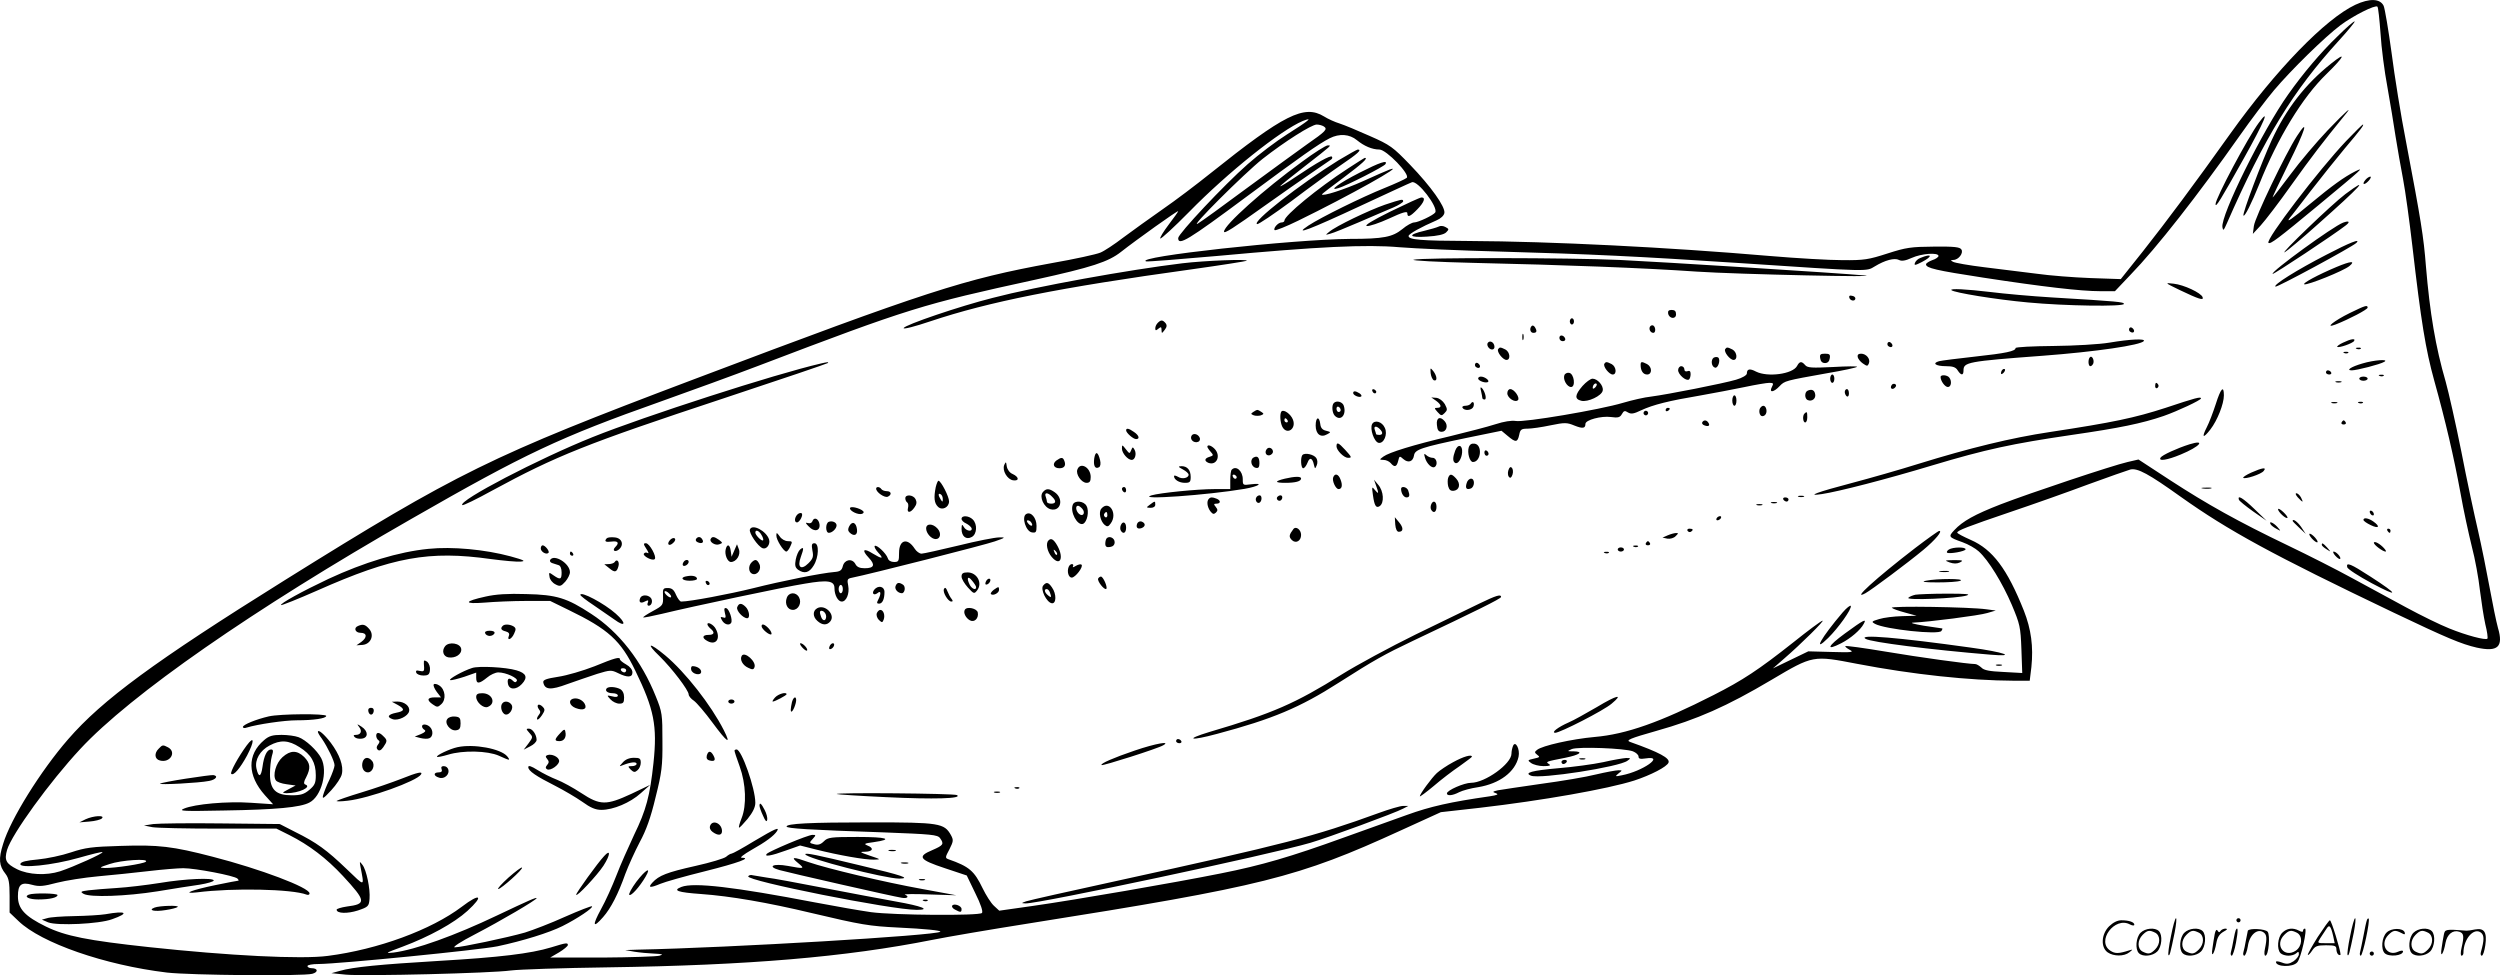 <svg version="1.0" xmlns="http://www.w3.org/2000/svg"
  viewBox="0 0 1200.159 468.202"
 preserveAspectRatio="xMidYMid meet">
<g transform="translate(-0.394,468.791) scale(0.1,-0.1)"
fill="#000000" stroke="none">
<path d="M11311 4665 c-144 -68 -380 -311 -601 -620 -174 -244 -303 -417 -419
-564 l-106 -133 -145 5 c-80 3 -197 12 -260 21 -63 8 -176 22 -250 31 -74 9
-142 21 -150 26 -13 7 -13 8 1 9 25 0 50 33 39 50 -7 12 -34 15 -132 14 -110
-1 -133 -4 -223 -33 -90 -29 -112 -33 -215 -32 -63 0 -221 9 -350 20 -490 42
-1047 70 -1445 72 -233 1 -289 6 -289 24 0 10 62 44 134 75 21 9 36 23 38 36
4 30 -64 126 -165 231 -82 85 -95 95 -193 138 -58 26 -123 53 -145 60 -23 7
-56 22 -75 34 -95 58 -192 9 -545 -273 -66 -53 -169 -131 -230 -173 -60 -42
-145 -103 -188 -135 -43 -33 -93 -66 -111 -73 -19 -8 -123 -31 -232 -50 -425
-78 -592 -132 -1719 -558 -977 -369 -1133 -446 -1965 -965 -625 -390 -875
-574 -1039 -763 -133 -153 -277 -385 -312 -502 -23 -73 -20 -105 12 -145 15
-20 19 -41 19 -105 l0 -80 43 -41 c109 -105 413 -211 712 -247 112 -13 654
-18 698 -6 30 8 28 27 -4 27 -10 0 -19 5 -19 10 0 6 24 10 53 10 105 1 769 67
859 85 122 26 248 65 312 97 72 36 149 88 142 95 -2 3 -61 -20 -129 -50 -68
-31 -155 -64 -193 -76 -84 -24 -306 -71 -337 -71 -13 0 28 27 98 63 123 64
295 165 295 173 0 6 -38 -11 -190 -83 -201 -96 -393 -165 -497 -178 -43 -5
-39 -2 43 28 128 48 247 113 312 172 81 74 62 88 -27 20 -147 -111 -402 -205
-643 -236 -127 -17 -476 1 -858 42 -296 32 -402 53 -496 99 -100 49 -134 85
-134 145 0 57 16 70 69 55 33 -9 54 -7 118 10 43 11 132 25 198 31 66 6 175
17 242 25 68 8 143 14 167 14 57 0 246 -36 260 -50 5 -5 7 -10 4 -10 -3 0 -52
-9 -109 -21 -112 -23 -168 -44 -89 -35 173 22 456 16 526 -11 8 -3 14 0 14 6
0 28 -236 117 -465 176 -192 50 -260 58 -441 52 -138 -4 -170 -8 -239 -31 -44
-15 -116 -30 -159 -34 -55 -5 -81 -11 -84 -21 -8 -24 156 -7 281 29 60 17 111
30 113 27 6 -5 -137 -70 -204 -92 -66 -21 -151 -17 -206 10 -54 27 -62 44 -48
93 23 76 204 326 351 484 241 260 828 669 1590 1105 547 314 713 392 1196 563
143 51 355 128 470 172 727 277 787 295 1328 413 274 60 352 86 413 134 71 56
274 201 274 195 0 -3 -21 -32 -46 -65 -25 -33 -43 -63 -40 -66 3 -4 66 54 139
128 187 191 440 392 545 436 53 21 31 3 -75 -64 -51 -32 -136 -96 -189 -143
-114 -100 -334 -335 -334 -355 0 -39 46 -11 330 200 256 190 344 252 397 279
47 24 96 20 131 -9 34 -28 73 -45 108 -45 33 0 149 -120 131 -136 -7 -6 -55
-28 -107 -49 -107 -43 -304 -140 -365 -180 -77 -51 9 -18 249 94 127 59 239
111 248 114 28 10 127 -120 112 -145 -8 -13 -82 -48 -101 -48 -10 0 -36 -14
-57 -32 -47 -38 -90 -47 -251 -47 -273 -2 -1039 -86 -979 -108 7 -2 160 10
340 26 489 45 715 56 876 42 73 -6 293 -16 488 -21 429 -12 659 -23 1145 -55
632 -42 607 -41 649 -16 49 30 95 42 116 31 13 -7 31 -4 62 10 46 21 128 27
128 9 0 -5 -13 -15 -30 -20 -16 -6 -30 -15 -30 -20 0 -18 47 -29 275 -64 287
-44 469 -65 561 -65 l71 0 74 78 c127 131 324 383 524 667 54 77 129 176 166
220 81 96 243 255 319 312 60 45 167 99 177 89 4 -3 10 -61 15 -129 4 -67 19
-183 33 -257 13 -74 31 -181 39 -236 9 -56 25 -148 36 -205 11 -57 31 -203 45
-324 42 -363 63 -493 105 -645 54 -194 94 -365 126 -540 14 -80 39 -194 54
-255 16 -60 33 -155 39 -210 7 -55 18 -128 26 -164 9 -35 13 -66 10 -69 -8 -9
-102 16 -183 49 -43 17 -135 62 -207 101 -71 39 -188 102 -260 141 -71 39
-209 109 -305 155 -244 117 -390 199 -567 314 l-153 100 -52 -12 c-74 -17
-469 -149 -609 -203 -126 -49 -183 -81 -223 -124 -30 -32 -28 -34 39 -58 28
-10 63 -30 78 -44 47 -42 114 -152 159 -257 39 -93 42 -106 46 -213 l4 -114
-90 5 c-67 3 -94 8 -106 21 -10 9 -23 17 -30 17 -33 0 -266 32 -432 60 -102
17 -188 29 -191 26 -3 -2 7 -10 21 -18 22 -11 11 -13 -87 -10 l-112 3 -85 -41
-85 -41 55 48 c80 69 197 185 183 181 -7 -1 -70 -48 -140 -104 -167 -132 -243
-182 -383 -253 -255 -130 -419 -188 -570 -201 -111 -10 -253 -42 -277 -62 -13
-10 -13 -13 1 -24 14 -10 12 -12 -16 -18 -31 -7 -32 -8 -14 -21 11 -8 38 -15
60 -15 29 0 37 3 26 10 -18 11 -14 12 78 30 70 14 91 30 40 31 -32 0 -32 0 -8
11 31 12 253 4 293 -11 15 -6 27 -17 27 -25 0 -11 8 -13 35 -9 94 15 -15 -62
-115 -81 -33 -7 -34 -6 -16 9 19 15 19 15 -1 15 -12 0 -60 -9 -107 -20 -47
-12 -166 -32 -263 -45 -98 -14 -191 -28 -208 -31 -26 -6 -28 -8 -10 -14 15 -6
8 -9 -30 -15 -189 -27 -285 -49 -396 -89 -68 -24 -205 -74 -304 -109 -254 -92
-394 -133 -590 -172 -224 -45 -699 -127 -902 -156 l-162 -23 -26 24 c-14 13
-38 51 -54 84 -40 83 -64 104 -164 139 -16 6 -16 9 5 48 19 38 20 44 7 68 -32
57 -55 61 -384 61 -297 0 -405 -6 -405 -20 0 -9 105 -16 464 -28 233 -9 261
-11 273 -28 20 -28 16 -34 -37 -57 -74 -31 -64 -46 60 -87 l105 -35 41 -85
c27 -54 38 -89 32 -95 -13 -14 -422 -11 -533 4 -49 7 -171 28 -270 47 -386 74
-581 97 -640 74 -44 -17 -18 -26 95 -34 140 -10 320 -41 529 -91 241 -57 277
-63 418 -70 127 -6 207 -14 201 -20 -18 -18 -1009 -77 -1453 -86 l-60 -2 45
-8 c25 -4 68 -8 95 -9 41 -2 45 -4 25 -10 -14 -4 -137 -8 -275 -9 l-250 0 43
25 c23 14 42 30 42 35 0 12 -6 12 -80 -11 -99 -30 -248 -48 -540 -65 -281 -17
-410 -29 -475 -48 l-40 -11 70 -7 c90 -8 700 7 791 20 38 5 247 12 464 15 679
10 1142 49 1560 132 69 14 280 50 470 80 1116 177 1285 219 1778 445 l193 88
187 21 c301 35 613 90 742 131 79 26 157 66 164 86 8 21 -43 49 -184 99 -23 8
-2 17 125 53 196 55 339 118 553 245 201 119 199 118 412 77 266 -51 538 -80
752 -81 l76 0 8 66 c10 98 -1 181 -36 270 -80 201 -150 294 -255 340 -36 16
-65 31 -65 35 0 10 49 29 255 99 110 37 279 97 375 133 96 35 187 67 201 71
35 8 88 -21 242 -131 228 -162 438 -277 1022 -556 256 -122 325 -151 399 -168
101 -22 129 3 102 94 -8 29 -26 116 -40 193 -14 77 -39 201 -56 275 -17 73
-54 244 -80 379 -27 135 -61 285 -75 335 -49 168 -76 330 -95 555 -11 142 -24
221 -95 595 -25 127 -56 320 -70 430 -15 110 -32 211 -38 225 -17 35 -67 37
-136 5z m-4952 -584 c20 -13 10 -23 -82 -87 -45 -32 -174 -126 -287 -209 -113
-84 -218 -160 -235 -170 -48 -29 222 240 310 310 106 83 235 165 260 165 11 0
26 -4 34 -9z m-5655 -3530 c-11 -10 -150 -31 -197 -30 -29 1 -26 3 23 19 56
19 192 28 174 11z M11224 4512 c-78 -75 -163 -175 -235 -277 -122 -171 -326
-583 -316 -638 3 -19 6 -16 21 18 182 415 319 638 538 878 44 48 78 90 76 92
-3 3 -41 -30 -84 -73z M11194 4382 c-124 -99 -215 -217 -284 -366 -48 -104
-143 -356 -136 -363 6 -7 38 57 76 151 88 221 207 417 323 529 87 85 98 111
21 49z M11177 4061 c-52 -55 -132 -149 -177 -210 -46 -61 -84 -111 -86 -111
-2 0 32 72 76 161 81 162 101 227 41 134 -54 -83 -202 -391 -207 -432 l-5 -38
38 41 c21 23 88 110 148 195 95 133 151 206 253 331 46 55 13 27 -81 -71z
M10848 4099 c-52 -70 -208 -363 -208 -391 0 -20 24 20 136 220 99 177 128 247
72 171z M11267 4011 c-130 -137 -388 -474 -373 -489 9 -8 47 21 239 180 217
180 224 186 177 163 -53 -27 -110 -68 -215 -155 -91 -76 -119 -95 -98 -67 6 6
50 64 99 127 49 63 123 156 164 205 77 91 95 115 87 115 -2 0 -38 -35 -80 -79z
M6254 3911 c-182 -132 -374 -304 -374 -335 0 -12 44 16 195 124 83 59 186 131
230 161 43 30 84 57 89 61 6 4 7 10 4 14 -8 7 -70 -27 -175 -98 -40 -27 -73
-47 -73 -44 0 3 51 44 113 92 140 109 134 104 115 104 -9 0 -65 -35 -124 -79z
M6429 3918 c-184 -114 -418 -297 -390 -306 6 -2 80 48 164 110 83 63 191 141
239 174 80 54 102 74 80 74 -4 0 -46 -24 -93 -52z M6475 3879 c-145 -94 -305
-226 -305 -250 0 -5 -6 -9 -14 -9 -16 0 -41 -28 -33 -37 4 -3 55 17 114 46
240 117 523 275 438 245 -11 -4 -69 -29 -128 -56 -89 -40 -197 -75 -197 -63 0
2 47 38 105 81 89 67 119 94 101 94 -2 0 -38 -23 -81 -51z M6531 3859 c-100
-51 -154 -91 -101 -74 39 12 218 103 225 115 13 22 -28 8 -124 -41z M11360
3825 c-20 -24 -6 -28 15 -5 10 11 13 20 8 20 -6 0 -16 -7 -23 -15z M11263
3756 c-64 -48 -318 -292 -291 -279 10 5 82 65 160 135 202 179 256 237 131
144z M6680 3673 c-89 -44 -128 -68 -114 -70 11 -2 59 14 107 36 64 30 87 36
87 26 0 -23 13 -18 48 18 33 34 41 57 20 57 -7 0 -74 -31 -148 -67z M6652
3705 c-77 -27 -234 -102 -267 -130 -20 -16 -19 -16 5 -9 14 3 77 29 140 56 63
27 136 59 163 70 26 11 47 25 47 29 0 13 -6 11 -88 -16z M11252 3619 c-48 -18
-348 -236 -338 -246 4 -4 295 189 350 232 24 18 18 25 -12 14z M6910 3600 c-8
-4 -39 -13 -68 -20 -83 -19 -77 -34 12 -28 51 3 83 10 93 21 14 14 13 16 -4
25 -10 6 -25 7 -33 2z M11172 3465 c-140 -72 -260 -147 -244 -153 10 -3 365
189 387 209 26 25 -32 2 -143 -56z M9224 3450 c-12 -4 -24 -15 -27 -24 -5 -13
0 -13 33 4 54 28 49 43 -6 20z M6790 3441 c-14 -4 115 -11 285 -15 442 -10
815 -24 1075 -42 192 -13 928 -29 800 -18 -116 11 -979 65 -1170 74 -243 11
-952 12 -990 1z M5680 3424 c-256 -31 -700 -111 -910 -166 -159 -40 -423 -130
-428 -145 -2 -7 53 7 130 33 279 93 616 161 1253 249 143 20 262 39 264 41 9
9 -201 1 -309 -12z M11220 3406 c-88 -37 -166 -79 -154 -83 16 -5 190 65 217
88 31 26 6 24 -63 -5z M10467 3296 c94 -45 117 -52 111 -35 -7 21 -91 60 -139
65 -44 5 -44 5 28 -30z M9372 3295 c12 -12 214 -45 367 -59 180 -17 461 -21
461 -7 0 9 -24 12 -345 31 -99 6 -232 18 -295 26 -118 14 -197 18 -188 9z
M8882 3258 c5 -15 28 -18 29 -3 0 6 -7 12 -17 13 -10 3 -15 -1 -12 -10z
M11284 3185 c-75 -37 -124 -76 -68 -55 64 25 154 72 154 81 0 14 -10 11 -86
-26z M8012 3183 c5 -26 38 -29 38 -4 0 15 -6 21 -21 21 -14 0 -19 -5 -17 -17z
M7540 3145 c0 -8 5 -15 10 -15 6 0 10 7 10 15 0 8 -4 15 -10 15 -5 0 -10 -7
-10 -15z M5562 3138 c-7 -7 -12 -18 -12 -26 0 -12 3 -12 15 -2 12 10 15 9 15
-6 1 -18 1 -18 15 0 11 14 12 23 4 33 -14 16 -22 16 -37 1z M7357 3123 c-12
-12 -7 -33 8 -33 17 0 19 9 7 28 -5 7 -11 9 -15 5z M7925 3120 c-7 -12 2 -30
16 -30 12 0 12 27 0 35 -5 3 -12 1 -16 -5z M10226 3112 c-3 -6 -1 -14 5 -17
15 -10 25 3 12 16 -7 7 -13 7 -17 1z M7312 3070 c0 -14 2 -19 5 -12 2 6 2 18
0 25 -3 6 -5 1 -5 -13z M7490 3066 c0 -9 7 -16 16 -16 9 0 14 5 12 12 -6 18
-28 21 -28 4z M10130 3043 c-47 -8 -167 -15 -267 -16 -101 -1 -183 -5 -183
-10 0 -15 -47 -25 -195 -41 -82 -9 -160 -19 -172 -22 -36 -10 -16 -24 33 -24
33 0 47 -5 56 -20 16 -25 28 -26 28 -1 0 40 17 44 380 71 253 19 473 51 486
71 7 12 -64 9 -166 -8z M11252 3043 c-18 -8 -30 -18 -28 -20 7 -7 75 17 81 28
9 14 -16 10 -53 -8z M7148 3044 c-11 -10 3 -34 19 -34 8 0 13 7 11 17 -3 18
-20 27 -30 17z M9066 3042 c-3 -6 -1 -14 5 -17 15 -10 25 3 12 16 -7 7 -13 7
-17 1z M7196 3012 c-8 -13 23 -52 40 -52 21 0 17 38 -5 50 -24 12 -28 12 -35
2z M8286 3012 c-8 -13 23 -52 40 -52 21 0 17 38 -5 50 -24 12 -28 12 -35 2z
M11318 3013 c7 -3 16 -2 19 1 4 3 -2 6 -13 5 -11 0 -14 -3 -6 -6z M11258 2993
c7 -3 16 -2 19 1 4 3 -2 6 -13 5 -11 0 -14 -3 -6 -6z M8742 2968 c2 -15 10
-23 23 -23 13 0 21 8 23 23 3 18 -1 22 -23 22 -22 0 -26 -4 -23 -22z M8922
2974 c2 -9 13 -23 25 -31 20 -14 23 -14 29 1 8 21 -13 46 -38 46 -13 0 -18 -6
-16 -16z M8231 2971 c-15 -10 -12 -43 6 -48 14 -5 28 36 16 48 -4 4 -14 4 -22
0z M10037 2973 c-10 -9 -9 -43 2 -43 5 0 11 6 14 13 6 17 -7 40 -16 30z
M11345 2943 c-55 -16 -80 -33 -51 -33 24 0 137 29 156 41 25 14 -49 9 -105 -8z
M3945 2943 c-221 -51 -843 -252 -1095 -353 -262 -105 -647 -306 -627 -327 4
-3 68 28 144 70 308 167 450 224 1112 443 272 90 496 166 499 169 6 6 -3 5
-33 -2z M7086 2942 c-3 -6 -1 -14 5 -17 15 -10 25 3 12 16 -7 7 -13 7 -17 1z
M7706 2942 c-8 -13 23 -52 40 -52 21 0 17 38 -5 50 -24 12 -28 12 -35 2z
M7880 2936 c0 -28 12 -46 31 -46 25 0 25 36 0 50 -26 13 -31 13 -31 -4z M8631
2931 c-21 -39 -141 -55 -197 -27 -30 16 -44 13 -44 -9 0 -8 -21 -21 -52 -30
-61 -18 -330 -71 -408 -81 -30 -3 -91 -17 -135 -30 -110 -33 -476 -95 -515
-87 -20 3 -55 -2 -98 -16 -37 -12 -134 -37 -216 -57 -178 -42 -294 -78 -321
-98 -20 -15 -20 -15 1 -16 12 0 27 -7 34 -15 18 -22 29 -19 36 10 6 25 7 25
25 9 23 -20 46 -13 51 17 4 29 34 39 249 84 l171 35 30 -25 c38 -32 47 -32 55
5 5 26 10 30 40 30 18 0 68 7 110 16 69 14 79 14 115 -1 40 -16 53 -14 53 8 0
19 76 39 122 33 35 -5 44 -2 53 14 9 16 14 18 29 8 15 -9 28 -7 63 10 58 27
134 46 283 71 67 12 163 30 215 41 52 11 105 20 118 20 20 0 21 -3 12 -20 -15
-29 9 -26 37 4 25 26 26 26 227 62 77 13 142 27 145 31 4 3 -48 3 -115 -1
-102 -5 -123 -4 -134 9 -17 20 -27 19 -39 -4z M8060 2911 c0 -21 38 -54 52
-45 4 3 8 14 8 26 0 14 -5 18 -15 14 -9 -3 -15 0 -15 9 0 8 -7 15 -15 15 -8 0
-15 -9 -15 -19z M6872 2896 c2 -16 9 -31 16 -34 17 -5 15 20 -3 44 -15 18 -15
18 -13 -10z M9617 2913 c-4 -3 -7 -11 -7 -17 0 -6 5 -5 12 2 6 6 9 14 7 17 -3
3 -9 2 -12 -2z M11170 2900 c0 -5 7 -10 16 -10 8 0 12 5 9 10 -3 6 -10 10 -16
10 -5 0 -9 -4 -9 -10z M7514 2887 c-8 -21 13 -57 32 -57 23 0 15 64 -9 68 -9
2 -20 -3 -23 -11z M8790 2870 c0 -11 5 -20 10 -20 6 0 10 9 10 20 0 11 -4 20
-10 20 -5 0 -10 -9 -10 -20z M9320 2878 c0 -19 21 -48 35 -48 16 0 20 28 7 45
-9 13 -42 16 -42 3z M11428 2883 c7 -3 16 -2 19 1 4 3 -2 6 -13 5 -11 0 -14
-3 -6 -6z M7100 2871 c0 -12 39 -25 48 -16 7 7 -17 25 -35 25 -7 0 -13 -4 -13
-9z M11330 2870 c0 -5 9 -10 20 -10 11 0 20 5 20 10 0 6 -9 10 -20 10 -11 0
-20 -4 -20 -10z M7601 2835 c-37 -43 -39 -63 -6 -71 31 -8 99 24 103 49 5 23
-25 57 -49 57 -9 0 -31 -16 -48 -35z m61 -7 c-7 -7 -12 -8 -12 -2 0 14 12 26
19 19 2 -3 -1 -11 -7 -17z M11218 2853 c6 -2 18 -2 25 0 6 3 1 5 -13 5 -14 0
-19 -2 -12 -5z M9085 2839 c-10 -15 3 -25 16 -12 7 7 7 13 1 17 -6 3 -14 1
-17 -5z M10350 2834 c0 -8 5 -12 10 -9 6 4 8 11 5 16 -9 14 -15 11 -15 -7z
M7114 2810 c3 -14 6 -28 6 -32 0 -5 5 -8 11 -8 12 0 2 39 -13 55 -7 7 -9 2 -4
-15z M6592 2811 c4 -13 18 -16 19 -4 0 4 -5 9 -11 12 -7 2 -11 -2 -8 -8z
M7240 2800 c0 -22 37 -47 51 -33 11 11 -17 53 -37 53 -8 0 -14 -9 -14 -20z
M8683 2813 c-17 -6 -17 -40 0 -46 20 -8 39 8 35 28 -3 20 -16 26 -35 18z
M8860 2806 c0 -8 5 -18 10 -21 6 -3 10 3 10 14 0 12 -4 21 -10 21 -5 0 -10 -6
-10 -14z M10641 2748 c-13 -40 -32 -90 -43 -111 -26 -51 -18 -56 17 -11 34 44
65 123 65 164 0 50 -15 34 -39 -42z M6500 2801 c0 -11 31 -24 39 -16 3 3 -1
10 -9 15 -19 12 -30 12 -30 1z M8320 2765 c0 -14 5 -25 10 -25 6 0 10 11 10
25 0 14 -4 25 -10 25 -5 0 -10 -11 -10 -25z M6898 2764 c26 -19 29 -34 5 -34
-14 0 -14 -2 2 -20 17 -19 20 -19 34 -5 14 14 14 18 1 43 -10 16 -26 28 -40
30 l-25 2 23 -16z M10400 2730 c-148 -48 -252 -70 -555 -116 -186 -28 -383
-76 -632 -153 -89 -28 -233 -69 -320 -92 -164 -43 -224 -65 -143 -53 80 12
309 71 531 138 257 77 383 104 669 146 228 33 336 55 441 91 66 23 179 76 179
84 0 10 -26 3 -170 -45z M6407 2753 c-11 -11 -8 -48 5 -61 28 -28 57 4 43 48
-6 19 -35 27 -48 13z m33 -34 c0 -5 -4 -9 -10 -9 -5 0 -10 7 -10 16 0 8 5 12
10 9 6 -3 10 -10 10 -16z M7065 2751 c-3 -6 -15 -11 -26 -11 -11 0 -17 -4 -14
-10 10 -16 45 -12 52 5 7 19 -2 31 -12 16z M11198 2753 c6 -2 18 -2 25 0 6 3
1 5 -13 5 -14 0 -19 -2 -12 -5z M11328 2753 c7 -3 16 -2 19 1 4 3 -2 6 -13 5
-11 0 -14 -3 -6 -6z M8457 2733 c-13 -12 -7 -43 7 -43 16 0 25 19 18 38 -5 13
-15 16 -25 5z M8000 2719 c0 -5 5 -7 10 -4 6 3 10 8 10 11 0 2 -4 4 -10 4 -5
0 -10 -5 -10 -11z M6020 2710 c-12 -8 -12 -10 3 -16 9 -3 25 -3 34 0 15 6 15
8 3 16 -8 6 -17 10 -20 10 -3 0 -12 -4 -20 -10z M6156 2713 c-9 -10 -7 -52 4
-74 22 -41 68 -10 51 34 -10 27 -44 51 -55 40z m29 -43 c3 -5 1 -10 -4 -10 -6
0 -11 5 -11 10 0 6 2 10 4 10 3 0 8 -4 11 -10z M7896 2711 c-4 -5 -2 -12 3
-15 5 -4 12 -2 15 3 4 5 2 12 -3 15 -5 4 -12 2 -15 -3z M8667 2703 c-11 -10
-8 -43 3 -43 6 0 10 11 10 25 0 26 -2 29 -13 18z M6320 2645 c0 -41 24 -60 55
-42 19 10 19 11 -5 17 -18 4 -26 14 -28 33 -5 39 -22 33 -22 -8z M6902 2648
c2 -25 8 -33 23 -33 23 0 32 30 15 50 -22 27 -42 18 -38 -17z M6591 2652 c-12
-23 10 -86 31 -90 25 -5 45 41 30 72 -13 30 -49 40 -61 18z m37 -24 c16 -16
15 -28 -3 -28 -8 0 -15 2 -15 4 0 2 -3 11 -6 20 -7 19 7 21 24 4z M8176 2661
c-3 -5 1 -12 10 -15 20 -8 29 -1 19 13 -8 13 -22 14 -29 2z M11245 2660 c-3
-5 1 -10 10 -10 9 0 13 5 10 10 -3 6 -8 10 -10 10 -2 0 -7 -4 -10 -10z M5410
2622 c0 -12 34 -42 48 -42 19 0 14 18 -10 34 -25 18 -38 20 -38 8z M5723 2594
c-7 -18 14 -35 33 -27 7 2 10 11 8 18 -8 21 -34 26 -41 9z M10515 2555 c-60
-19 -132 -52 -139 -64 -12 -19 32 -12 97 15 92 38 123 74 42 49z M6420 2545
c0 -19 36 -55 55 -55 20 0 19 3 -14 39 -32 35 -41 38 -41 16z M7055 2541 c-8
-26 4 -71 20 -71 39 0 47 83 8 88 -14 2 -23 -3 -28 -17z M5390 2534 c0 -21 28
-54 47 -54 16 0 24 29 14 48 -9 16 -10 15 -17 -2 -7 -17 -8 -17 -25 5 -18 23
-19 23 -19 3z M5800 2543 c0 -3 7 -14 16 -24 14 -16 14 -18 -5 -24 -25 -7 -27
-20 -6 -29 40 -15 62 35 29 68 -16 16 -34 21 -34 9z M6990 2525 c-12 -32 -13
-52 -1 -59 13 -9 32 19 34 50 3 36 -20 43 -33 9z M6087 2534 c-14 -14 -7 -35
11 -32 9 2 17 10 17 17 0 16 -18 25 -28 15z M7130 2516 c0 -9 5 -16 10 -16 6
0 10 4 10 9 0 6 -4 13 -10 16 -5 3 -10 -1 -10 -9z M5257 2488 c-5 -36 4 -54
23 -43 7 4 9 18 5 34 -10 41 -22 45 -28 9z M6257 2504 c-11 -11 -8 -64 3 -64
6 0 15 12 21 27 10 28 24 23 31 -12 5 -19 5 -19 13 -1 5 11 4 26 -2 35 -11 17
-54 27 -66 15z M6845 2490 c8 -28 33 -52 46 -44 17 10 10 44 -9 44 -10 0 -24
6 -31 13 -11 10 -12 7 -6 -13z M6021 2491 c-18 -11 -10 -45 12 -49 12 -3 17 3
17 22 0 29 -10 38 -29 27z M5075 2477 c-21 -16 -13 -37 15 -37 23 0 32 13 24
34 -7 20 -15 20 -39 3z M4825 2456 c-11 -26 14 -70 43 -74 30 -4 28 16 -2 30
-15 6 -26 21 -29 37 -3 23 -4 24 -12 7z M5176 2434 c-9 -23 20 -64 44 -64 15
0 20 7 20 28 0 46 -50 74 -64 36z M5683 2434 c15 -8 27 -19 27 -25 0 -16 -31
-23 -51 -10 -11 6 -19 8 -19 3 0 -17 25 -32 52 -32 24 0 28 4 28 28 0 33 -16
52 -44 52 -18 -1 -17 -3 7 -16z M7245 2430 c-4 -12 -2 -27 3 -32 7 -7 12 -3
17 12 4 12 2 27 -3 32 -7 7 -12 3 -17 -12z M5917 2433 c-4 -3 -7 -26 -7 -50
l0 -43 -75 0 c-84 0 -262 -18 -303 -30 -79 -24 270 1 446 31 69 12 96 30 32
22 -39 -5 -40 -5 -40 24 0 40 -32 68 -53 46z m24 -36 c-1 -12 -15 -9 -19 4 -3
6 1 10 8 8 6 -3 11 -8 11 -12z M10811 2419 c-24 -11 -41 -22 -38 -25 8 -8 86
17 98 33 16 19 -6 16 -60 -8z M6404 2396 c-6 -16 12 -56 26 -56 16 0 20 18 10
44 -10 29 -28 34 -36 12z M6956 2394 c-3 -8 -3 -27 0 -40 5 -18 12 -24 28 -22
27 4 33 34 10 59 -21 23 -30 24 -38 3z M6172 2390 c-50 -12 -50 -20 1 -20 50
0 77 7 77 21 0 11 -31 10 -78 -1z M7045 2369 c-8 -25 -1 -34 20 -26 19 8 20
47 1 47 -8 0 -18 -9 -21 -21z M4496 2349 c-10 -50 -7 -76 10 -93 20 -21 54 -4
54 25 0 23 -39 99 -51 99 -3 0 -9 -14 -13 -31z m34 -57 c0 -15 -2 -15 -10 -2
-13 20 -13 33 0 25 6 -3 10 -14 10 -23z M6610 2357 c14 -39 13 -44 -6 -21 -14
18 -15 16 -9 -26 7 -50 15 -63 32 -52 23 15 20 72 -7 103 l-20 24 10 -28z
M4210 2342 c0 -17 39 -44 55 -39 21 9 19 27 -4 27 -11 0 -23 5 -26 10 -8 12
-25 13 -25 2z M5390 2341 c0 -6 5 -13 10 -16 6 -3 10 1 10 9 0 9 -4 16 -10 16
-5 0 -10 -4 -10 -9z M6730 2341 c0 -21 13 -41 26 -41 15 0 17 10 8 34 -7 17
-34 22 -34 7z M10578 2343 c12 -2 30 -2 40 0 9 3 -1 5 -23 4 -22 0 -30 -2 -17
-4z M5010 2325 c-18 -22 5 -73 38 -82 49 -12 64 51 19 82 -27 19 -41 19 -57 0z
m44 -21 c22 -21 20 -34 -4 -34 -11 0 -20 4 -20 9 0 5 -3 16 -6 25 -8 21 10 21
30 0z M11035 2300 c10 -11 20 -20 22 -20 2 0 -1 9 -7 20 -6 11 -16 20 -22 20
-6 0 -3 -9 7 -20z M4350 2296 c0 -8 4 -17 9 -20 5 -3 7 -15 4 -26 -7 -26 12
-26 31 2 11 15 12 26 5 40 -11 21 -49 24 -49 4z M6035 2300 c-8 -13 4 -32 16
-25 12 8 12 35 0 35 -6 0 -13 -4 -16 -10z M6135 2301 c-6 -11 9 -23 19 -14 9
9 7 23 -3 23 -6 0 -12 -4 -16 -9z M8638 2303 c6 -2 18 -2 25 0 6 3 1 5 -13 5
-14 0 -19 -2 -12 -5z M5807 2293 c-11 -11 -8 -38 7 -59 12 -15 17 -16 27 -7
10 10 9 15 -1 28 -10 12 -10 15 4 15 21 0 21 16 0 24 -20 8 -29 8 -37 -1z
M8565 2290 c3 -5 10 -10 16 -10 5 0 9 5 9 10 0 6 -7 10 -16 10 -8 0 -12 -4 -9
-10z M10752 2289 c2 -6 33 -31 68 -56 l65 -45 -58 56 c-55 53 -83 70 -75 45z
M5154 2265 c-14 -35 22 -102 49 -92 20 8 31 61 17 86 -13 25 -58 28 -66 6z
m46 -20 c16 -19 3 -40 -16 -24 -15 13 -19 39 -5 39 5 0 14 -7 21 -15z M5524
2265 c-19 -14 -18 -14 4 -15 13 0 22 6 22 15 0 19 -1 19 -26 0z M6874 2265
c-3 -8 -3 -19 1 -25 11 -18 25 -11 25 15 0 27 -17 34 -26 10z M8508 2273 c6
-2 18 -2 25 0 6 3 1 5 -13 5 -14 0 -19 -2 -12 -5z M8438 2263 c6 -2 18 -2 25
0 6 3 1 5 -13 5 -14 0 -19 -2 -12 -5z M4085 2250 c-6 -10 26 -30 49 -30 9 0
16 4 16 9 0 13 -58 32 -65 21z M5291 2246 c-14 -17 -5 -60 16 -78 12 -10 18
-9 29 7 35 47 -8 115 -45 71z m29 -32 c0 -8 -5 -12 -10 -9 -6 4 -8 11 -5 16 9
14 15 11 15 -7z M10940 2243 c0 -12 38 -48 45 -41 3 2 -6 15 -20 28 -14 13
-25 19 -25 13z M11380 2231 c0 -5 5 -13 10 -16 6 -3 10 -2 10 4 0 5 -4 13 -10
16 -5 3 -10 2 -10 -4z M3832 2218 c-14 -14 -16 -38 -2 -38 13 0 32 38 22 44
-5 3 -14 0 -20 -6z M4930 2220 c-23 -14 -1 -84 28 -88 19 -3 22 1 22 31 0 39
-27 71 -50 57z m25 -41 c11 -17 -1 -21 -15 -4 -8 9 -8 15 -2 15 6 0 14 -5 17
-11z M4620 2197 c0 -7 10 -17 22 -22 12 -6 23 -16 26 -22 6 -20 -26 -15 -37 5
-9 15 -10 13 -11 -9 0 -36 22 -54 49 -39 25 13 28 61 5 84 -19 19 -54 21 -54
3z M8245 2200 c-3 -5 -2 -10 4 -10 5 0 13 5 16 10 3 6 2 10 -4 10 -5 0 -13 -4
-16 -10z M3904 2186 c-3 -9 -12 -12 -22 -9 -13 4 -12 0 5 -17 26 -28 56 -21
51 12 -4 26 -26 36 -34 14z M6702 2170 c2 -22 8 -35 17 -35 23 0 23 20 1 46
l-20 24 2 -35z M11350 2192 c0 -5 16 -16 35 -25 39 -19 47 -7 13 17 -24 17
-48 21 -48 8z M3983 2183 c-17 -6 -17 -53 0 -53 16 0 37 20 37 36 0 14 -20 23
-37 17z M5463 2174 c-7 -19 2 -28 22 -21 19 8 19 23 0 31 -9 3 -18 -1 -22 -10z
M11010 2187 c0 -2 14 -16 32 -33 l31 -29 -22 33 c-18 26 -41 42 -41 29z M4081
2162 c-7 -13 -7 -22 1 -30 21 -21 40 -14 36 15 -4 33 -23 41 -37 15z M5384
2165 c-3 -8 -3 -19 1 -25 11 -18 25 -11 25 15 0 27 -17 34 -26 10z M10905
2170 c3 -5 16 -15 28 -21 22 -12 22 -12 3 10 -19 21 -43 30 -31 11z M4450
2151 c0 -23 25 -51 46 -51 23 0 28 29 9 50 -23 26 -55 26 -55 1z M3604 2146
c-6 -16 38 -81 61 -90 19 -7 38 19 31 42 -13 41 -81 77 -92 48z m56 -27 c7
-11 10 -23 7 -25 -6 -6 -37 25 -37 37 0 17 19 9 30 -12z M6213 2148 c-21 -28
-23 -37 -7 -53 19 -18 44 -4 44 25 0 25 -25 44 -37 28z M8105 2140 c4 -6 11
-8 16 -5 14 9 11 15 -7 15 -8 0 -12 -5 -9 -10z M11465 2140 c3 -5 8 -10 11
-10 2 0 4 5 4 10 0 6 -5 10 -11 10 -5 0 -7 -4 -4 -10z M9198 2057 c-191 -147
-309 -255 -239 -217 28 15 206 148 278 208 58 48 95 93 76 91 -4 0 -56 -37
-115 -82z M3731 2117 c-1 -20 35 -77 48 -77 4 0 13 11 19 25 11 23 10 25 -12
25 -13 0 -31 10 -39 23 -14 19 -16 20 -16 4z M8010 2118 l-25 -11 24 -5 c13
-2 31 3 39 12 14 13 14 16 2 15 -8 0 -26 -5 -40 -11z M11090 2123 c0 -5 9 -18
20 -28 11 -10 20 -14 20 -8 0 5 -9 18 -20 28 -11 10 -20 14 -20 8z M2917 2104
c-14 -15 -6 -20 23 -16 31 4 38 -6 18 -26 -17 -17 -2 -27 17 -12 26 22 15 55
-20 58 -17 2 -34 0 -38 -4z M3220 2095 c-18 -21 -3 -32 16 -13 10 9 12 18 6
22 -5 3 -15 -1 -22 -9z M3345 2100 c-3 -6 1 -13 10 -16 19 -8 30 0 20 15 -8
14 -22 14 -30 1z M3416 2101 c-9 -14 22 -34 41 -26 17 6 17 7 -1 21 -23 16
-33 18 -40 5z M4605 2069 c-88 -21 -168 -39 -177 -39 -10 0 -25 11 -33 24 -35
54 -75 43 -75 -20 0 -40 -2 -44 -24 -44 -15 0 -27 7 -30 18 -8 24 -54 67 -63
59 -3 -4 4 -18 17 -32 29 -31 19 -32 -27 -4 -44 28 -54 17 -19 -20 33 -35 27
-51 -19 -51 -24 0 -38 6 -45 21 -16 28 -52 21 -60 -11 -5 -20 -13 -26 -40 -28
-62 -5 -252 -43 -391 -78 -113 -28 -303 -64 -345 -64 -6 0 -17 15 -25 33 -10
24 -20 32 -39 32 -23 0 -25 -3 -23 -41 1 -40 0 -43 -48 -69 -28 -15 -49 -29
-47 -31 2 -2 42 6 89 17 148 36 591 130 687 145 111 19 142 14 142 -22 0 -33
17 -64 35 -64 22 0 38 38 31 76 -6 29 -4 34 16 38 90 18 644 159 688 175 52
18 53 20 20 19 -19 0 -107 -17 -195 -39z m-555 -209 c0 -11 -4 -20 -10 -20 -5
0 -10 9 -10 20 0 11 5 20 10 20 6 0 10 -9 10 -20z m-830 -25 c7 -8 8 -15 2
-15 -5 0 -15 7 -22 15 -7 8 -8 15 -2 15 5 0 15 -7 22 -15z M5317 2104 c-4 -4
-7 -16 -7 -26 0 -14 6 -19 23 -16 14 2 22 10 22 23 0 20 -25 32 -38 19z M5037
2093 c-14 -14 -6 -53 16 -79 44 -51 61 2 21 64 -15 23 -26 27 -37 15z m41 -68
c-3 -3 -9 2 -12 12 -6 14 -5 15 5 6 7 -7 10 -15 7 -18z M7905 2080 c-3 -5 1
-10 10 -10 9 0 13 5 10 10 -3 6 -8 10 -10 10 -2 0 -7 -4 -10 -10z M11400 2082
c0 -10 43 -42 56 -42 10 0 -17 30 -38 41 -10 6 -18 6 -18 1z M3107 2053 c10
-15 13 -24 6 -20 -6 4 -14 3 -18 -3 -7 -11 42 -37 52 -26 11 10 -25 76 -42 76
-13 0 -13 -4 2 -27z M3904 2045 c6 -29 3 -39 -19 -61 -35 -35 -55 -20 -37 29
16 44 15 52 -3 37 -8 -7 -17 -28 -21 -48 -5 -28 -3 -38 11 -49 30 -21 54 -15
75 20 25 40 27 107 4 107 -13 0 -15 -7 -10 -35z M11150 2072 c0 -4 10 -13 23
-21 22 -14 22 -14 3 8 -20 22 -26 25 -26 13z M2600 2055 c0 -16 27 -32 37 -21
7 7 -16 36 -28 36 -5 0 -9 -7 -9 -15z M3488 2052 c-7 -25 8 -62 25 -62 26 0
48 35 38 61 l-9 24 -13 -30 -13 -30 -4 28 c-4 31 -17 36 -24 9z M7848 2063 c7
-3 16 -2 19 1 4 3 -2 6 -13 5 -11 0 -14 -3 -6 -6z M2060 2053 c-141 -14 -309
-65 -479 -144 -127 -60 -234 -119 -228 -126 3 -2 81 29 174 70 363 161 536
193 834 151 61 -8 125 -14 143 -12 25 2 16 7 -49 25 -122 33 -280 48 -395 36z
M7770 2050 c0 -5 7 -10 15 -10 8 0 15 5 15 10 0 6 -7 10 -15 10 -8 0 -15 -4
-15 -10z M9360 2050 c-8 -5 -12 -12 -9 -15 9 -8 89 6 89 16 0 12 -61 11 -80
-1z M2740 2030 c0 -5 5 -10 11 -10 5 0 7 5 4 10 -3 6 -8 10 -11 10 -2 0 -4 -4
-4 -10z M7708 2033 c7 -3 16 -2 19 1 4 3 -2 6 -13 5 -11 0 -14 -3 -6 -6z
M11215 2020 c10 -11 20 -18 23 -15 7 6 -18 35 -31 35 -5 0 -2 -9 8 -20z M2645
2000 c-3 -6 1 -12 9 -15 9 -3 23 -7 31 -10 9 -2 15 -16 15 -35 0 -34 -6 -37
-39 -14 -22 16 -23 15 -19 -7 1 -13 14 -29 28 -36 22 -12 27 -10 48 13 12 14
22 34 22 45 0 42 -76 89 -95 59z M2955 1990 c-3 -5 -16 -10 -28 -10 l-22 -1
24 -19 c26 -22 36 -20 44 10 6 22 -8 37 -18 20z M3285 1989 c-4 -6 -5 -13 -2
-16 7 -7 27 6 27 18 0 12 -17 12 -25 -2z M3612 1988 c-17 -17 -15 -48 4 -55
24 -9 46 24 33 48 -11 22 -20 24 -37 7z M9363 1988 c20 -7 35 -7 50 0 18 9 14
11 -28 11 -46 -1 -48 -1 -22 -11z M5134 1966 c-9 -23 0 -51 15 -51 17 0 57 52
47 62 -4 4 -16 1 -28 -6 -11 -7 -17 -8 -13 -2 3 6 1 11 -5 11 -6 0 -13 -6 -16
-14z M11272 1965 c2 -9 55 -43 118 -77 133 -71 130 -56 -5 31 -97 63 -119 72
-113 46z M9318 1943 c12 -2 30 -2 40 0 9 3 -1 5 -23 4 -22 0 -30 -2 -17 -4z
M4620 1920 c0 -11 14 -34 30 -52 29 -32 31 -32 45 -14 27 35 -1 86 -46 86 -22
0 -29 -5 -29 -20z m70 -51 c0 -16 -19 -9 -30 10 -17 33 -11 48 10 22 11 -13
20 -27 20 -32z M3303 1922 c-36 -5 -27 -22 12 -22 19 0 35 4 35 9 0 12 -20 18
-47 13z M5276 1911 c-7 -11 30 -58 39 -50 7 8 -15 59 -26 59 -4 0 -10 -4 -13
-9z M4736 1894 c-4 -10 -1 -14 6 -12 15 5 23 28 10 28 -5 0 -13 -7 -16 -16z
M9250 1900 c-25 -5 -10 -8 55 -8 50 0 99 3 110 8 25 11 -114 11 -165 0z M3392
1891 c2 -7 7 -12 11 -12 12 1 9 15 -3 20 -7 2 -11 -2 -8 -8z M4303 1874 c-5
-15 11 -33 30 -34 15 0 20 32 6 41 -20 13 -29 11 -36 -7z M5012 1877 c-15 -17
16 -81 41 -85 22 -4 24 44 1 76 -17 25 -27 27 -42 9z m32 -33 c9 -24 7 -28 -9
-14 -17 14 -20 30 -6 30 5 0 12 -7 15 -16z M4201 1857 c-14 -18 -2 -30 16 -16
16 14 18 -3 3 -32 -8 -15 -7 -19 4 -19 16 0 26 21 26 56 0 27 -30 34 -49 11z
M4536 1861 c-9 -14 19 -61 35 -61 8 0 8 4 1 13 -6 7 -15 24 -20 37 -6 16 -11
20 -16 11z M4774 1856 c-10 -8 -16 -17 -13 -20 10 -10 39 5 39 20 0 17 -2 17
-26 0z M2335 1824 c-105 -23 -107 -37 -5 -29 47 4 137 8 200 8 l115 0 88 -43
c192 -93 251 -147 321 -292 90 -185 106 -264 87 -443 -17 -158 -35 -226 -93
-345 -27 -58 -66 -145 -85 -195 -19 -49 -52 -123 -74 -162 -43 -79 -39 -94 10
-38 38 43 73 112 107 208 15 40 46 108 69 152 31 57 53 118 76 215 30 119 34
151 33 270 0 128 -1 139 -32 215 -68 170 -176 309 -310 396 -116 76 -166 92
-312 95 -87 3 -147 -1 -195 -12z M2790 1832 c0 -4 28 -26 63 -49 34 -23 79
-54 100 -69 54 -40 60 -19 7 28 -55 49 -170 110 -170 90z M3781 1818 c-11 -29
4 -58 29 -58 27 0 44 34 30 60 -14 27 -49 26 -59 -2z M9200 1833 c-14 -3 -29
-9 -35 -15 -12 -13 235 -3 280 11 22 7 -2 9 -95 9 -69 0 -136 -3 -150 -5z
M3077 1816 c-8 -20 3 -27 24 -15 15 7 17 6 13 -6 -4 -8 -2 -15 4 -15 15 0 22
26 9 39 -15 15 -44 14 -50 -3z M7105 1790 c-44 -21 -181 -88 -305 -148 -124
-61 -283 -147 -355 -192 -223 -139 -329 -186 -635 -276 -122 -37 -92 -44 37
-9 266 71 397 126 583 245 171 109 221 137 356 201 304 144 424 203 424 211 0
15 -24 7 -105 -32z M3543 1773 c-6 -16 28 -53 48 -53 15 0 10 37 -7 54 -20 20
-33 20 -41 -1z M8850 1748 c-104 -122 -146 -198 -70 -123 49 48 114 139 109
154 -2 5 -20 -9 -39 -31z M3927 1768 c-22 -12 -22 -41 1 -61 23 -21 46 -22 62
-2 26 32 -26 84 -63 63z m43 -39 c0 -23 -16 -25 -24 -3 -10 25 -7 34 9 28 8
-4 15 -15 15 -25z M9086 1770 c5 -5 34 -15 64 -23 l55 -15 -70 -2 c-38 -1 -88
-7 -110 -14 -37 -11 -38 -13 -20 -23 48 -26 307 -54 319 -34 4 6 6 11 4 12 -2
0 -41 6 -88 13 -47 8 -70 14 -51 15 74 3 316 34 355 46 l41 12 -45 6 c-78 11
-464 17 -454 7z M3484 1745 c6 -22 4 -26 -9 -21 -13 4 -14 2 -5 -14 11 -20 35
-27 44 -12 8 14 -9 65 -23 70 -10 3 -12 -2 -7 -23z M4636 1761 c-9 -14 4 -40
24 -51 22 -12 43 10 38 37 -3 20 -52 31 -62 14z M4213 1744 c-3 -8 1 -23 10
-32 15 -14 17 -14 23 1 8 21 -1 47 -16 47 -6 0 -13 -7 -17 -16z M8861 1647
c-85 -62 -94 -86 -18 -47 45 23 93 64 108 93 16 28 -1 19 -90 -46z M3400 1691
c0 -5 7 -14 15 -21 22 -18 18 -30 -10 -30 -30 0 -33 -15 -4 -30 41 -22 64 13
39 59 -10 20 -40 36 -40 22z M1723 1683 c-23 -9 -14 -33 12 -33 31 0 33 -22 3
-44 l-23 -16 30 2 c40 4 58 48 30 78 -18 20 -29 23 -52 13z M2417 1683 c-12
-12 -7 -21 14 -26 15 -4 20 -11 16 -21 -11 -27 13 -18 25 10 10 21 9 27 -3 35
-17 10 -43 12 -52 2z M3660 1682 c0 -14 39 -46 47 -39 3 4 -2 16 -12 27 -19
21 -35 26 -35 12z M2333 1648 c2 -7 12 -13 22 -13 10 0 20 6 23 13 2 7 -6 12
-23 12 -17 0 -25 -5 -22 -12z M8960 1621 c26 -16 311 -52 600 -76 129 -11 66
12 -95 34 -351 49 -544 65 -505 42z M2141 1586 c-18 -22 -9 -50 16 -54 34 -5
65 16 61 41 -4 27 -58 36 -77 13z M3855 1580 c10 -11 20 -18 23 -15 7 6 -18
35 -31 35 -5 0 -2 -9 8 -20z M3986 1584 c-4 -10 -1 -14 6 -12 15 5 23 28 10
28 -5 0 -13 -7 -16 -16z M3170 1538 c61 -60 140 -164 140 -184 0 -7 11 -21 25
-30 13 -9 54 -57 90 -106 70 -95 91 -109 54 -36 -62 122 -185 279 -282 360
-77 64 -95 61 -27 -4z M3565 1540 c-11 -18 4 -46 31 -58 20 -10 26 -9 30 3 10
26 -47 77 -61 55z M2857 1489 c-54 -21 -132 -44 -173 -50 -58 -9 -74 -15 -72
-27 7 -36 36 -38 116 -8 42 15 107 37 143 49 62 19 68 19 99 4 46 -23 70 -22
70 3 0 13 -12 28 -30 38 -16 9 -30 20 -30 25 0 13 -23 7 -123 -34z m153 -19
c0 -5 -4 -10 -9 -10 -6 0 -13 5 -16 10 -3 6 1 10 9 10 9 0 16 -4 16 -10z
M2039 1514 c-1 -5 0 -19 1 -31 1 -17 -3 -20 -21 -16 -16 4 -20 2 -17 -8 3 -8
18 -14 34 -14 24 0 30 5 32 26 2 14 -4 31 -12 39 -9 7 -16 9 -17 4z M9588
1493 c6 -2 18 -2 25 0 6 3 1 5 -13 5 -14 0 -19 -2 -12 -5z M2270 1481 c-44
-14 -115 -54 -105 -58 6 -2 37 6 68 16 l57 20 0 -25 c0 -31 14 -30 52 1 16 14
41 25 54 25 37 0 97 -28 89 -41 -5 -8 -10 -8 -18 0 -18 18 -29 13 -25 -11 4
-32 39 -34 67 -4 30 32 22 52 -26 66 -50 15 -182 22 -213 11z M3322 1473 c4
-22 48 -31 48 -10 0 14 -20 27 -42 27 -5 0 -8 -8 -6 -17z M2086 1402 c-3 -5 4
-21 15 -36 l20 -26 -30 0 c-36 0 -40 -13 -9 -34 20 -14 24 -14 40 1 25 22 20
71 -9 90 -12 8 -24 10 -27 5z M2917 1384 c-11 -12 3 -24 29 -24 13 0 24 -5 24
-11 0 -7 -10 -9 -27 -4 -27 6 -27 6 -9 -14 11 -12 30 -21 43 -21 19 0 23 5 23
30 0 19 -7 33 -19 40 -22 11 -54 13 -64 4z M2290 1342 c0 -25 35 -56 55 -48
42 16 23 66 -26 66 -22 0 -29 -5 -29 -18z M3725 1340 c-10 -11 -15 -20 -11
-20 10 0 66 30 66 35 0 13 -39 2 -55 -15z M7669 1293 c-52 -30 -112 -64 -134
-73 -52 -23 -86 -49 -65 -50 23 0 233 107 271 140 59 49 26 42 -72 -17z M2753
1333 c-22 -8 -14 -33 14 -44 37 -14 57 -5 44 20 -11 20 -38 31 -58 24z M3806
1318 c-3 -13 -6 -30 -6 -37 0 -23 16 0 24 32 8 32 -9 37 -18 5z M3500 1320 c0
-5 7 -10 15 -10 8 0 15 5 15 10 0 6 -7 10 -15 10 -8 0 -15 -4 -15 -10z M1913
1304 c36 -20 34 -30 -8 -38 -39 -8 -46 -21 -15 -31 26 -8 74 15 78 39 5 24
-23 46 -57 46 l-26 -1 28 -15z M2417 1313 c-12 -11 -8 -40 7 -52 20 -16 51 26
34 46 -11 14 -31 17 -41 6z M2587 1304 c-4 -4 -2 -13 4 -21 9 -10 8 -17 -1
-28 -7 -9 -10 -18 -7 -21 3 -3 13 6 23 21 15 23 15 28 2 41 -8 8 -17 11 -21 8z
M1772 1274 c4 -21 22 -23 26 -1 2 10 -3 17 -13 17 -10 0 -15 -6 -13 -16z
M1295 1249 c-61 -14 -125 -40 -125 -51 0 -5 8 -7 18 -3 52 16 181 35 240 35
81 0 142 9 142 21 0 12 -223 10 -275 -2z M2152 1237 c-17 -20 13 -59 41 -55
17 2 22 10 22 33 0 25 -4 31 -26 33 -14 2 -31 -3 -37 -11z M1728 1198 c16 -20
8 -38 -16 -38 -11 0 -13 -3 -5 -11 6 -6 21 -9 34 -7 32 4 31 36 -1 57 -23 15
-24 15 -12 -1z M2030 1201 c0 -6 5 -13 12 -17 8 -5 2 -12 -17 -20 l-30 -12 27
-7 c16 -4 35 -5 43 -1 18 7 20 37 3 54 -14 14 -38 16 -38 3z M2545 1170 c18
-20 18 -21 -4 -51 l-23 -30 31 16 c17 8 31 22 31 31 0 25 -20 54 -37 54 -14 0
-14 -2 2 -20z M2693 1168 c-28 -30 -29 -38 -3 -38 22 0 34 19 28 45 -2 14 -7
13 -25 -7z M1530 1174 c0 -3 8 -18 19 -32 28 -41 61 -109 61 -128 0 -9 -11
-40 -24 -68 -14 -28 -27 -62 -31 -76 -5 -20 2 -16 39 24 25 27 48 62 51 78 9
39 -11 94 -53 150 -32 42 -62 67 -62 52z M1810 1156 c0 -8 5 -18 10 -21 8 -5
7 -11 -1 -21 -8 -10 -9 -18 -2 -25 7 -7 16 -4 27 12 20 29 20 34 0 53 -19 20
-34 20 -34 2z M1272 1135 c-83 -70 -81 -170 4 -265 l39 -43 -105 7 c-115 8
-271 -6 -323 -28 -28 -12 -4 -13 193 -9 250 4 366 15 409 38 58 29 90 150 57
213 -19 37 -75 89 -109 101 -16 6 -52 11 -82 11 -42 0 -60 -5 -83 -25z m170
-34 c56 -35 78 -74 78 -135 0 -37 -5 -48 -31 -70 -25 -21 -41 -26 -85 -26 -76
0 -104 27 -104 102 0 29 4 68 9 86 8 25 7 32 -4 32 -19 0 -34 -30 -41 -84 -7
-50 -19 -52 -29 -7 -9 41 17 86 63 110 52 28 91 26 144 -8z M1360 1053 c-32
-29 -48 -87 -32 -111 5 -8 28 -16 52 -19 l43 -6 -34 -18 c-32 -17 -33 -18 -9
-19 58 0 124 30 89 42 -8 3 -7 14 5 35 22 44 20 66 -10 97 -34 33 -66 33 -104
-1z M1188 1109 c-39 -53 -81 -129 -74 -136 11 -11 43 27 76 88 36 69 36 99 -2
48z M5650 1130 c0 -5 7 -10 16 -10 8 0 12 5 9 10 -3 6 -10 10 -16 10 -5 0 -9
-4 -9 -10z M5452 1085 c-103 -35 -167 -63 -160 -70 5 -5 272 80 296 95 39 22
-36 9 -136 -25z M7267 1106 c-4 -10 -7 -26 -7 -36 0 -49 -127 -140 -194 -140
-33 0 -116 -36 -116 -51 0 -13 27 -11 59 6 16 8 56 19 91 24 103 17 178 73
194 146 8 37 -16 81 -27 51z M766 1094 c-23 -22 -20 -51 6 -57 48 -13 81 40
39 63 -25 13 -27 13 -45 -6z M2200 1101 c-37 -8 -104 -40 -98 -46 2 -3 26 2
53 10 71 22 190 19 244 -5 53 -24 57 -25 40 -3 -31 37 -161 61 -239 44z M3530
1084 c0 -4 11 -38 25 -76 30 -83 34 -186 9 -248 -9 -23 -15 -43 -12 -45 2 -2
20 17 41 42 25 31 37 56 37 77 0 69 -66 256 -90 256 -6 0 -10 -3 -10 -6z
M3397 1061 c-3 -13 1 -21 14 -24 24 -6 30 2 18 24 -13 24 -25 24 -32 0z M2632
1063 c-10 -4 -10 -8 -1 -19 9 -11 9 -17 0 -28 -9 -10 -9 -16 -1 -21 16 -10 62
23 58 42 -3 18 -36 33 -56 26z M6980 1029 c-30 -16 -65 -40 -78 -52 -25 -23
-82 -101 -82 -112 0 -3 30 19 66 49 36 31 92 74 125 96 32 23 59 43 59 45 0
13 -41 1 -90 -26z M1745 1031 c-8 -26 4 -51 25 -51 23 0 36 36 20 55 -17 21
-37 19 -45 -4z M2994 1028 c-19 -21 -19 -21 1 -13 38 15 65 17 65 6 0 -6 -10
-11 -22 -11 -21 0 -21 -1 -6 -17 14 -13 20 -14 32 -3 9 7 16 23 16 36 0 21 -5
24 -33 24 -22 0 -41 -8 -53 -22z M7588 1043 c6 -2 18 -2 25 0 6 3 1 5 -13 5
-14 0 -19 -2 -12 -5z M7700 1029 c-47 -10 -143 -23 -215 -29 -126 -11 -167
-22 -131 -36 44 -17 424 42 463 72 17 12 16 13 -7 13 -14 -1 -63 -9 -110 -20z
M7500 1030 c0 -5 4 -10 9 -10 6 0 13 5 16 10 3 6 -1 10 -9 10 -9 0 -16 -4 -16
-10z M2540 1005 c0 -18 37 -43 130 -90 41 -21 99 -55 129 -76 40 -29 64 -39
92 -39 57 0 138 34 189 80 l45 40 -90 -43 c-121 -56 -150 -56 -241 4 -38 25
-91 54 -117 64 -26 10 -68 31 -92 46 -32 20 -45 24 -45 14z M2124 995 c4 -10
-1 -15 -14 -15 -26 0 -26 -17 1 -25 13 -5 27 -1 36 8 19 18 10 47 -13 47 -10
0 -14 -5 -10 -15z M1930 949 c-41 -16 -127 -46 -190 -65 -63 -19 -117 -38
-120 -41 -3 -3 21 -3 53 1 101 11 332 94 352 126 10 16 -15 11 -95 -21z M897
950 c-65 -10 -121 -21 -125 -24 -7 -7 187 3 236 13 32 6 46 24 20 28 -7 1 -66
-7 -131 -17z M4878 903 c7 -3 16 -2 19 1 4 3 -2 6 -13 5 -11 0 -14 -3 -6 -6z
M4778 883 c6 -2 18 -2 25 0 6 3 1 5 -13 5 -14 0 -19 -2 -12 -5z M4021 876 c2
-2 109 -9 238 -15 230 -11 367 -7 339 10 -13 8 -586 13 -577 5z M3650 820 c0
-6 7 -27 17 -48 11 -26 17 -32 20 -20 2 9 -3 30 -12 47 -16 32 -25 39 -25 21z
M6620 784 c-308 -112 -446 -148 -1255 -325 -225 -49 -421 -93 -435 -98 -25 -9
-25 -9 -2 -10 63 -2 1173 234 1367 291 82 24 409 144 445 164 l25 13 -25 0
c-14 0 -68 -16 -120 -35z M415 755 l-30 -15 48 4 c27 2 54 9 60 15 17 17 -41
13 -78 -4z M740 732 l-45 -7 40 -8 c22 -4 165 -7 318 -7 l278 0 62 -31 c95
-48 178 -111 257 -196 112 -121 114 -135 19 -147 -27 -4 -49 -11 -49 -15 0
-19 52 -20 102 -4 50 17 53 20 56 56 4 48 -15 139 -34 163 -14 18 -14 18 -10
-6 19 -102 25 -101 -66 -14 -96 92 -144 127 -247 178 l-74 38 -281 3 c-154 2
-301 0 -326 -3z M3413 724 c-4 -11 1 -22 12 -30 26 -19 45 -17 45 4 0 37 -45
57 -57 26z M3624 650 c-54 -33 -103 -60 -108 -60 -5 0 -17 -7 -26 -15 -9 -8
-75 -28 -147 -44 -138 -31 -176 -46 -207 -80 -23 -25 -12 -27 38 -6 21 9 116
36 213 60 163 41 227 65 178 65 -12 0 9 16 47 38 68 38 108 68 122 90 14 22
-9 12 -110 -48z M3790 639 c-52 -22 -99 -44 -104 -49 -17 -17 20 -11 91 15
l68 24 75 -19 c111 -28 237 -50 279 -49 35 1 35 1 -19 19 -49 17 -52 19 -22
19 37 1 42 18 10 30 -19 8 -14 10 30 16 98 14 64 25 -77 25 -130 0 -143 -2
-162 -21 -15 -15 -28 -19 -46 -14 -24 6 -25 7 -8 25 17 19 17 20 -1 20 -10 0
-62 -19 -114 -41z M4273 603 c9 -2 23 -2 30 0 6 3 -1 5 -18 5 -16 0 -22 -2
-12 -5z M2904 578 c-32 -34 -134 -176 -134 -185 0 -15 101 93 131 139 34 53
35 82 3 46z M3870 587 c0 -19 383 -117 451 -117 57 1 16 15 -186 63 -215 52
-265 62 -265 54z M3835 545 c34 -28 31 -29 -49 -14 -71 13 -101 -3 -40 -20 42
-12 542 -126 587 -133 27 -5 38 6 15 15 -7 3 46 4 117 1 l130 -4 -163 30
c-183 33 -456 98 -546 129 -76 27 -88 26 -51 -4z M4333 543 c9 -2 23 -2 30 0
6 3 -1 5 -18 5 -16 0 -22 -2 -12 -5z M2445 475 c-33 -30 -55 -54 -49 -55 13 0
121 96 114 103 -3 3 -32 -19 -65 -48z M3059 455 c-23 -31 -38 -59 -34 -63 8
-8 50 39 78 87 30 51 1 35 -44 -24z M3596 481 c-13 -21 688 -161 809 -161 70
0 25 18 -100 40 -66 12 -221 41 -345 65 -124 24 -247 47 -275 50 -27 4 -57 9
-67 11 -9 3 -19 1 -22 -5z M770 449 c-63 -10 -155 -21 -205 -24 -49 -3 -110
-8 -135 -11 -39 -5 -42 -7 -25 -17 31 -18 204 -12 355 12 74 12 165 27 203 32
37 6 67 15 67 20 0 14 -135 9 -260 -12z M4418 463 c6 -2 18 -2 25 0 6 3 1 5
-13 5 -14 0 -19 -2 -12 -5z M142 393 c-25 -10 1 -23 46 -23 55 0 92 9 92 21 0
9 -116 11 -138 2z M4438 363 c7 -3 16 -2 19 1 4 3 -2 6 -13 5 -11 0 -14 -3 -6
-6z M4575 340 c-3 -5 3 -14 14 -19 26 -14 31 -14 31 3 0 16 -37 29 -45 16z
M746 331 c-34 -13 -1 -21 53 -12 28 4 54 11 58 15 9 9 -88 6 -111 -3z M510
299 c-25 -4 -92 -8 -150 -9 -58 -1 -116 -5 -130 -10 l-25 -7 30 -13 c43 -17
246 -8 307 15 85 30 69 42 -32 24z M10426 194 c-10 -47 -15 -88 -12 -91 5 -6
9 7 30 110 7 37 10 67 6 67 -4 0 -15 -39 -24 -86z M10740 270 c0 -5 5 -10 10
-10 6 0 10 5 10 10 0 6 -4 10 -10 10 -5 0 -10 -4 -10 -10z M11286 194 c-10
-47 -15 -88 -12 -91 5 -6 9 7 30 110 7 37 10 67 6 67 -4 0 -15 -39 -24 -86z
M11366 269 c-3 -8 -10 -41 -16 -74 -6 -33 -14 -68 -16 -77 -3 -10 -1 -18 3
-18 10 0 46 171 38 178 -2 3 -7 -1 -9 -9z M10129 241 c-38 -38 -41 -101 -7
-125 29 -20 79 -20 104 0 18 14 18 15 1 10 -53 -17 -69 -17 -92 -2 -69 45 21
166 94 126 12 -6 21 -7 21 -1 0 12 -25 21 -62 21 -19 0 -39 -10 -59 -29z
M11130 189 c-28 -45 -49 -83 -47 -85 2 -3 12 7 21 21 14 21 24 25 66 25 43 0
50 -3 50 -19 0 -11 5 -23 10 -26 6 -3 10 -3 10 1 0 20 -44 164 -51 164 -4 0
-30 -37 -59 -81z m75 4 l7 -33 -42 0 c-42 0 -42 0 -28 23 8 12 21 32 29 44 15
25 22 18 34 -34z M10280 210 c-22 -22 -27 -79 -8 -98 19 -19 66 -14 88 8 22
22 27 79 8 98 -19 19 -66 14 -88 -8z m71 0 c25 -14 25 -54 -1 -80 -23 -23 -33
-24 -61 -10 -25 14 -25 54 1 80 23 23 33 24 61 10z M10490 210 c-22 -22 -27
-79 -8 -98 19 -19 66 -14 88 8 22 22 27 79 8 98 -19 19 -66 14 -88 -8z m71 0
c25 -14 25 -54 -1 -80 -23 -23 -33 -24 -61 -10 -25 14 -25 54 1 80 23 23 33
24 61 10z M10636 204 c-3 -16 -8 -47 -11 -69 -8 -51 10 -26 19 27 5 27 15 42
34 53 18 10 22 14 10 15 -9 0 -20 -5 -24 -11 -5 -8 -9 -8 -14 1 -5 8 -10 3
-14 -16z M10737 223 c-2 -4 -7 -26 -11 -48 -4 -22 -9 -48 -12 -57 -3 -10 -1
-18 4 -18 4 0 14 28 20 62 11 58 10 81 -1 61z M10795 220 c-1 -3 -5 -23 -9
-45 -4 -22 -9 -48 -12 -57 -3 -10 -1 -18 4 -18 5 0 13 20 17 45 7 53 44 87 74
68 17 -11 19 -28 8 -80 -4 -18 -3 -33 2 -33 16 0 24 99 11 115 -12 14 -87 18
-95 5z M10960 210 c-22 -22 -27 -79 -8 -98 7 -7 24 -12 38 -12 14 0 31 5 38
12 9 9 12 8 12 -5 0 -9 -12 -24 -26 -34 -21 -13 -32 -15 -55 -6 -16 6 -29 8
-29 3 0 -24 81 -27 102 -2 18 19 50 162 37 162 -5 0 -9 -5 -9 -10 0 -7 -6 -7
-19 0 -30 16 -59 12 -81 -10z m71 0 c29 -16 25 -65 -6 -86 -56 -37 -103 28
-55 76 23 23 33 24 61 10z M11461 211 c-23 -23 -28 -80 -9 -99 19 -19 88 -13
88 9 0 5 -11 4 -24 -2 -54 -25 -89 38 -46 81 23 23 33 24 62 9 16 -9 19 -8 16
3 -8 22 -64 22 -87 -1z M11590 210 c-22 -22 -27 -79 -8 -98 19 -19 66 -14 88
8 22 22 27 79 8 98 -19 19 -66 14 -88 -8z m71 0 c25 -14 25 -54 -1 -80 -23
-23 -33 -24 -61 -10 -25 14 -25 54 1 80 23 23 33 24 61 10z M11736 201 c-3
-14 -8 -44 -11 -66 -8 -51 10 -26 19 27 8 41 35 63 66 53 22 -7 24 -21 11 -77
-5 -22 -5 -38 0 -38 5 0 9 6 9 13 0 68 51 125 85 97 15 -13 15 -35 -1 -92 -3
-10 -1 -18 4 -18 6 0 13 23 17 50 9 63 -5 84 -49 76 -17 -4 -35 -6 -41 -6
-101 8 -104 7 -109 -19z M11380 110 c0 -5 5 -10 10 -10 6 0 10 5 10 10 0 6 -4
10 -10 10 -5 0 -10 -4 -10 -10z"/>
</g>
</svg>
